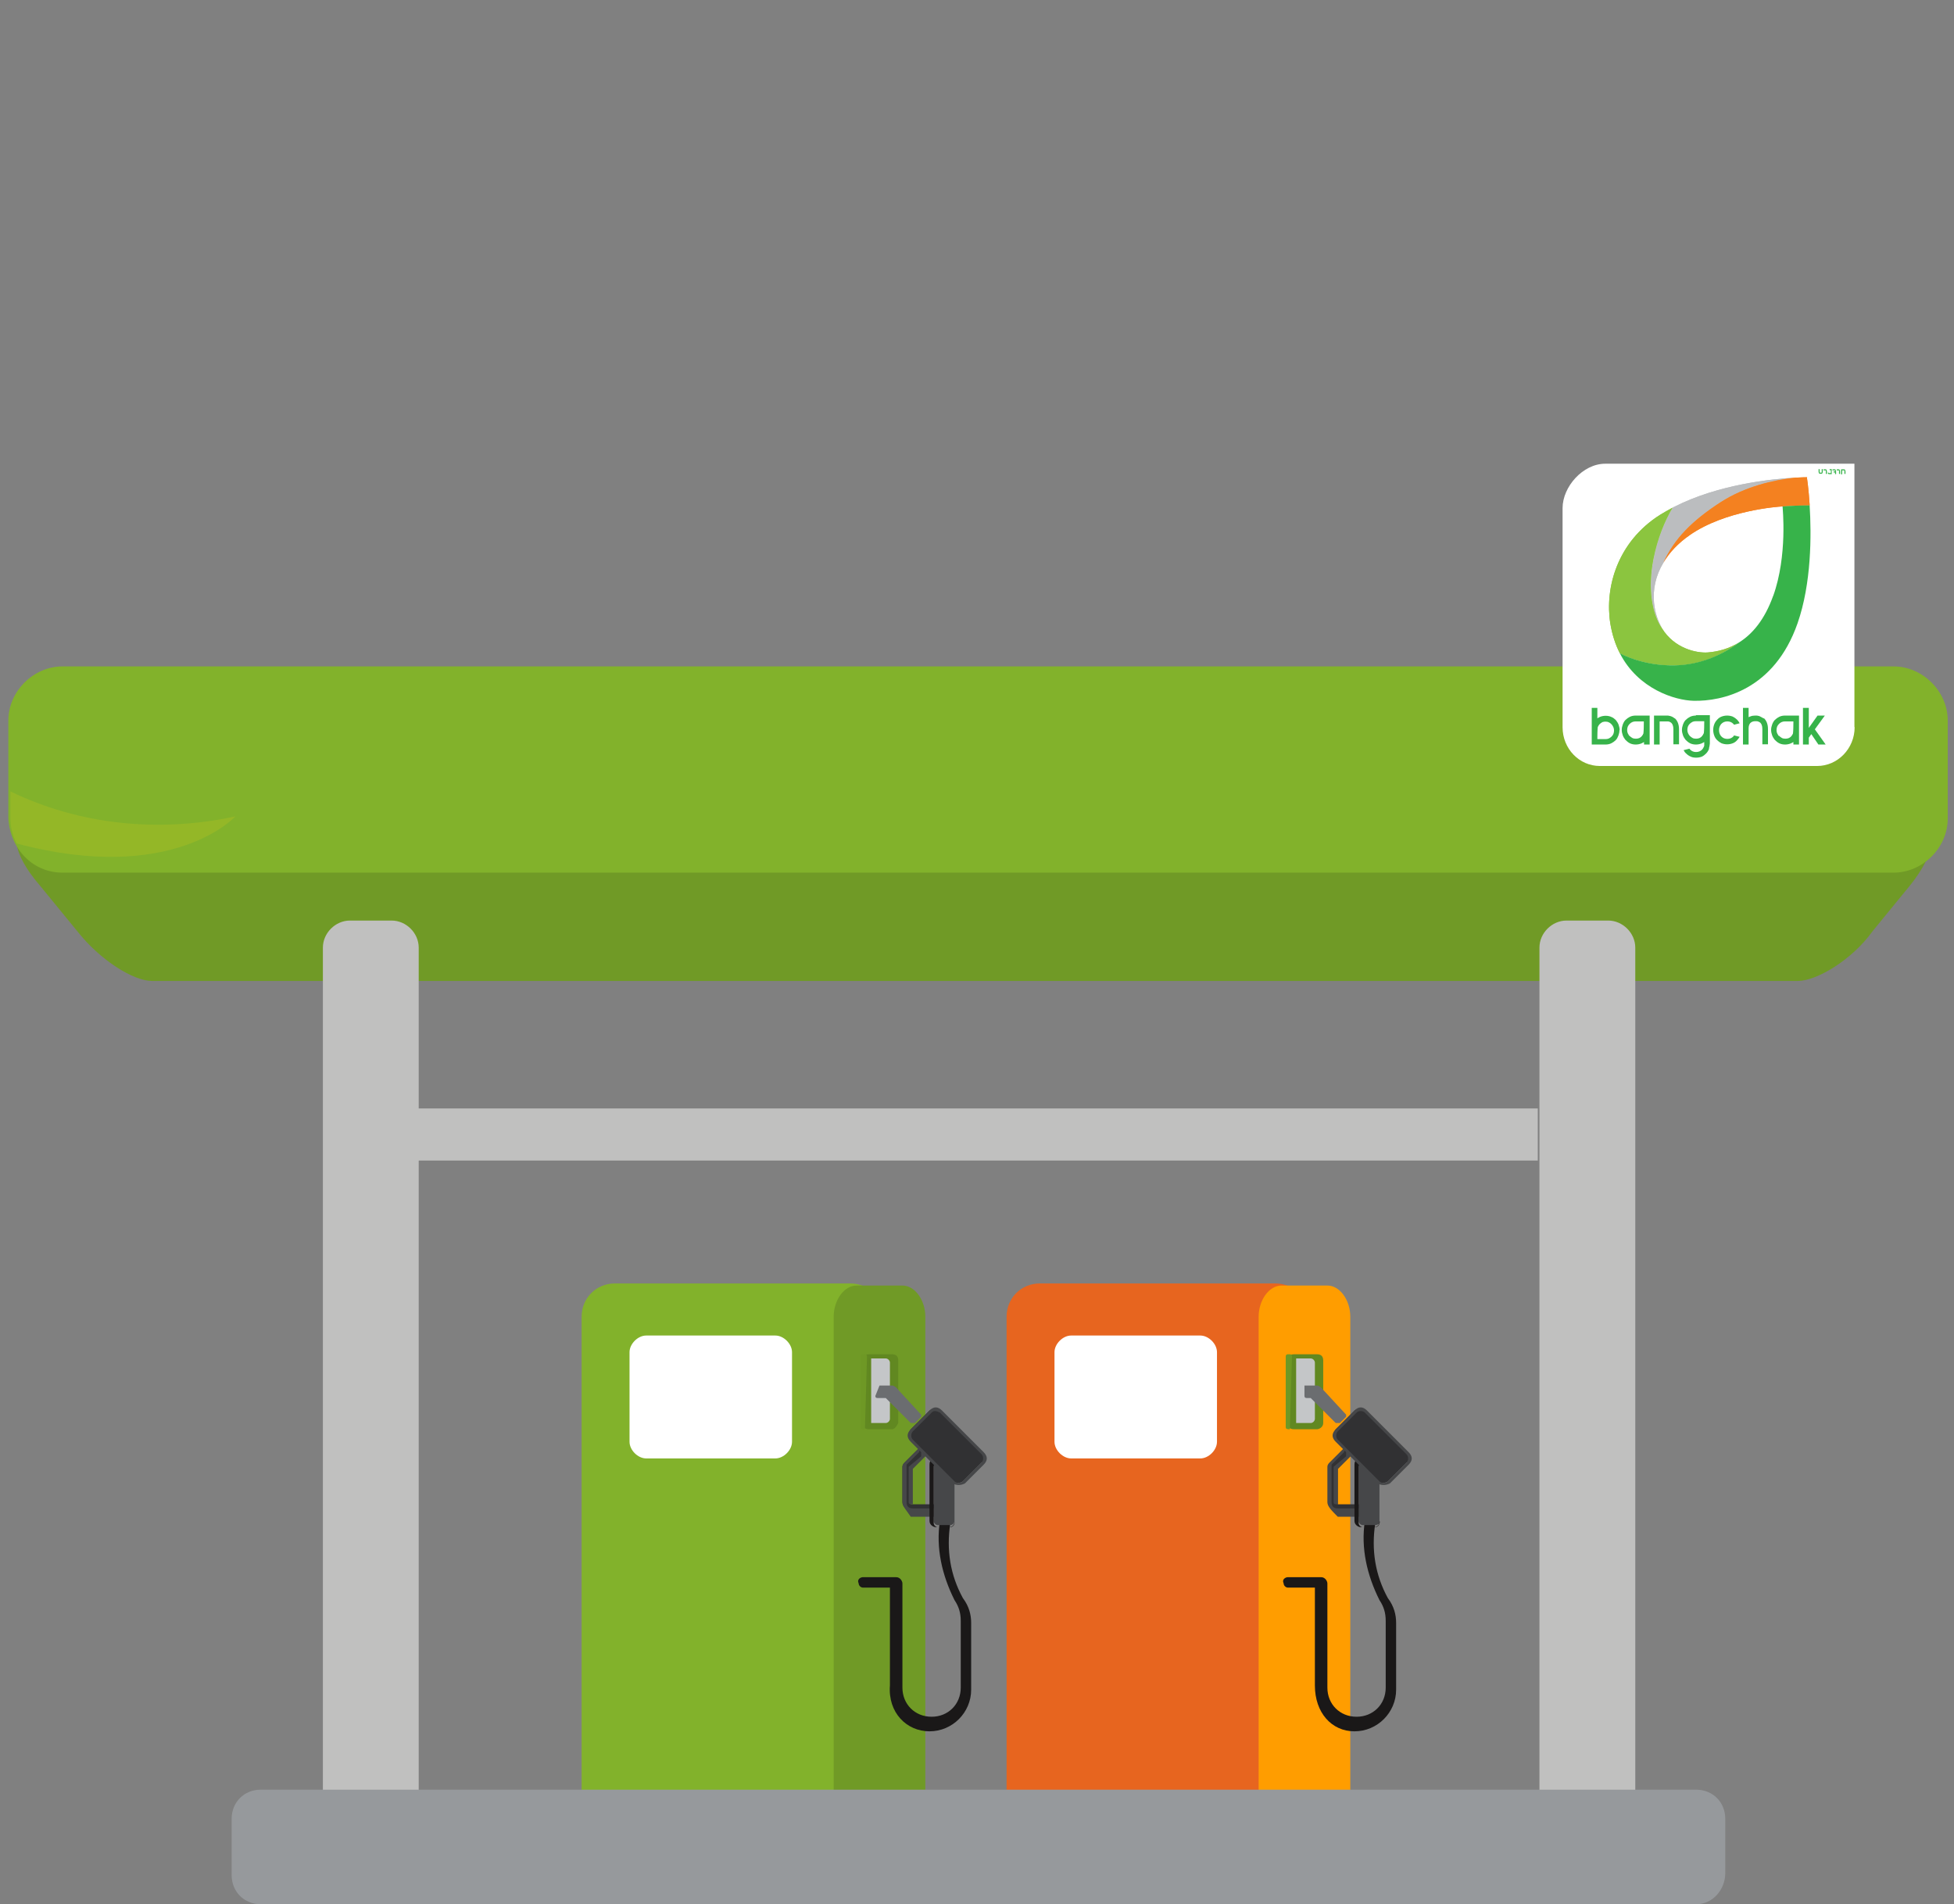 <?xml version="1.0" encoding="UTF-8"?>
<svg id="Layer_1" data-name="Layer 1" xmlns="http://www.w3.org/2000/svg" xmlns:xlink="http://www.w3.org/1999/xlink" viewBox="0 0 93.8 91.4">
  <rect x="0" y="0" width="93.8" height="91.4" fill="#808080" stroke="none"/>
  <defs>
    <style>
      .cls-1 {
        fill: none;
      }

      .cls-2 {
        clip-path: url(#clippath);
      }

      .cls-3 {
        fill: #f48120;
      }

      .cls-4 {
        fill: #ff9d00;
      }

      .cls-5 {
        fill: #fff;
      }

      .cls-6 {
        fill: #e7651f;
      }

      .cls-7 {
        fill: #6b6d70;
      }

      .cls-8 {
        fill: #96999c;
      }

      .cls-9 {
        fill: #8bc53f;
      }

      .cls-10 {
        fill: #bbbdbf;
      }

      .cls-11 {
        fill: #c0c0bf;
      }

      .cls-12 {
        fill: #c4c6c8;
      }

      .cls-13 {
        fill: #1a1818;
      }

      .cls-14 {
        fill: #6e9825;
      }

      .cls-15 {
        fill: #709a26;
      }

      .cls-16 {
        fill: #94b727;
      }

      .cls-17 {
        fill: #464749;
      }

      .cls-18 {
        fill: #313133;
      }

      .cls-19 {
        fill: #37b34a;
      }

      .cls-20 {
        fill: #618821;
      }

      .cls-21 {
        fill: #82b22b;
      }

      .cls-22 {
        clip-path: url(#clippath-1);
      }

      .cls-23 {
        clip-path: url(#clippath-3);
      }

      .cls-24 {
        clip-path: url(#clippath-2);
      }
    </style>
    <clipPath id="clippath">
      <path class="cls-10" d="m79.79,30.16c-.19-.32-.34-.72-.39-1.22-.06-.63.07-1.3.45-1.93.53-1.15,1.38-2.01,2.73-2.89,1.2-.78,2.59-1.08,3.59-1.19-1.12.06-3.68.32-5.8,1.4-.02.01-.05.02-.07.04-.38.64-.74,1.48-.92,2.46-.29,1.47-.05,2.69.41,3.33Z"/>
    </clipPath>
    <clipPath id="clippath-1">
      <path class="cls-3" d="m86.75,22.91h-.01s-.25,0-.57.02c-1,.11-2.39.41-3.59,1.19-1.35.88-2.2,1.73-2.73,2.89.28-.48.7-.93,1.26-1.32,1.7-1.19,4.24-1.37,4.46-1.38h0c.21-.02.85-.05,1.3-.05,0-.01,0-.02,0-.03-.05-.79-.13-1.3-.13-1.3Z"/>
    </clipPath>
    <clipPath id="clippath-2">
      <path class="cls-9" d="m83.48,30.84c-.48.3-1,.44-1.5.48-.52.04-1.6-.18-2.2-1.16-.46-.64-.7-1.86-.41-3.33.19-.98.54-1.82.92-2.46-.21.11-.41.23-.61.35-2.03,1.29-2.65,3.47-2.38,5.2.09.55.25,1.03.46,1.44.59.3,1.47.59,2.61.58,1.29-.01,2.36-.54,3.11-1.1Z"/>
    </clipPath>
    <clipPath id="clippath-3">
      <path class="cls-1" d="m85.12,28.6c-.41,1.15-1,1.84-1.64,2.24-.75.56-1.82,1.08-3.11,1.1-1.14.01-2.02-.28-2.61-.58,0,0,0,0,0,0,.88,1.72,2.65,2.26,3.54,2.28,1.36.03,3.87-.51,4.99-3.72.67-1.92.67-4.24.58-5.66-.45,0-1.1.03-1.3.05,0,.06.25,2.35-.45,4.3Z"/>
    </clipPath>
  </defs>
  <g id="Group_3532" data-name="Group 3532">
    <g id="Group_3436" data-name="Group 3436">
      <path id="Path_6750" data-name="Path 6750" class="cls-15" d="m7.3,47.09h79c.9,0,2.6-1,3.6-2.4l1.8-2.2c1.2-1.5,1.4-2.8.4-2.8H1.5c-1.1,0-.9,1.3.4,2.8l1.8,2.2c1.1,1.4,2.7,2.4,3.6,2.4"/>
      <path id="Path_6751" data-name="Path 6751" class="cls-21" d="m3,41.89h87.9c1.4,0,2.6-1.2,2.6-2.6v-4.7c0-1.4-1.2-2.6-2.6-2.6H3c-1.4,0-2.6,1.2-2.6,2.6v4.7c.1,1.5,1.2,2.6,2.6,2.6"/>
      <path id="Path_6752" data-name="Path 6752" class="cls-16" d="m11.3,39.19s-3,3.3-10.5,1.3c-.2-.4-.3-.8-.3-1.2v-1.3c3.3,1.6,7.1,2,10.8,1.2"/>
      <path id="Path_6753" data-name="Path 6753" class="cls-11" d="m75.2,90.79h2c.7,0,1.3-.6,1.3-1.3v-44c0-.7-.6-1.3-1.3-1.3h-2c-.7,0-1.3.6-1.3,1.3v44c0,.7.6,1.3,1.3,1.3h0"/>
      <path id="Path_6754" data-name="Path 6754" class="cls-11" d="m16.8,90.79h2c.7,0,1.3-.6,1.3-1.3h0v-44c0-.7-.6-1.3-1.3-1.3h-2c-.7,0-1.3.6-1.3,1.3h0v44c0,.7.6,1.3,1.3,1.3h0"/>
    </g>
    <rect id="Rectangle_1294" data-name="Rectangle 1294" class="cls-11" x="20.02" y="53.21" width="53.8" height="2.5"/>
    <path id="Path_6755" data-name="Path 6755" class="cls-21" d="m40.82,87.61h-11.3c-.9,0-1.6-.7-1.6-1.6v-22.8c0-.9.7-1.6,1.6-1.6h11.3c.9,0,1.6.7,1.6,1.6v22.8c0,.9-.7,1.6-1.6,1.6"/>
    <path id="Path_6756" data-name="Path 6756" class="cls-5" d="m37.22,70.01h-6.2c-.4,0-.8-.4-.8-.8h0v-4.3c0-.4.4-.8.8-.8h6.2c.4,0,.8.4.8.8h0v4.3c0,.4-.4.8-.8.8h0"/>
    <path id="Path_6757" data-name="Path 6757" class="cls-15" d="m42.82,87.61c.9,0,1.6-.7,1.6-1.6h0v-22.8c0-.8-.5-1.5-1.1-1.5h-2.2c-.6,0-1.1.7-1.1,1.5v24.4h2.8Z"/>
    <path id="Path_6758" data-name="Path 6758" class="cls-20" d="m42.82,68.61h-1.1c-.2,0-.3-.1-.3-.3h0v-3c0-.2.1-.3.3-.3h1.1c.2,0,.3.1.3.3v3c-.1.2-.2.3-.3.3"/>
    <path id="Path_6759" data-name="Path 6759" class="cls-14" d="m41.52,68.61h0c-.1,0-.2,0-.2-.1h0v-3.4s0-.1.1-.1h.1s.1,0,.1.1h0l-.1,3.5q.1,0,0,0h0"/>
    <path id="Path_6760" data-name="Path 6760" class="cls-12" d="m41.82,65.21h.7c.1,0,.2.1.2.2v2.7c0,.1-.1.2-.2.2h-.7v-3.1Z"/>
    <path id="Path_6761" data-name="Path 6761" class="cls-13" d="m44.62,83.11c1.1,0,2-.9,2-2v-3.2c0-.4-.1-.8-.4-1.2-.6-1.1-.8-2.3-.6-3.6,0-.1-.1-.3-.2-.3s-.3.1-.3.2c-.2,1.3.1,2.6.7,3.8.2.3.3.6.3,1v3.2c0,.8-.6,1.4-1.4,1.4s-1.4-.6-1.4-1.4v-5c0-.1-.1-.3-.3-.3h-1.6c-.1,0-.3.1-.2.3,0,.1.1.2.2.2h1.3v4.7c-.1,1.3.8,2.2,1.9,2.2"/>
    <path id="Path_6762" data-name="Path 6762" class="cls-18" d="m45.02,72.51h-1.3c-.2,0-.4-.2-.4-.4h0v-1.7q0-.1.1-.2h0l.6-.6c.1-.1.2-.1.3-.1v.4h0l-.6.6v1.7h1.3v.3Z"/>
    <path id="Path_6763" data-name="Path 6763" class="cls-17" d="m45.02,72.21h-1.3q-.1,0-.1-.1h0v-1.7h0l.6-.5v-.3q-.1,0-.1.1h0l-.6.6h0v1.8c0,.2.1.3.3.3h1.3l-.1-.2Zm-1.7-.1v-1.7q0-.1.1-.2h0l.6-.6c.1-.1.2-.2.3-.2,0,0,.1,0,.1.1h0v.4h0l-.6.6v1.7h1.3s.1,0,.1.1h0v.4s0,.1-.1.1h-1.4c-.2-.3-.4-.5-.4-.7"/>
    <path id="Path_6764" data-name="Path 6764" class="cls-17" d="m45.62,73.21h-.6c-.1,0-.2-.1-.2-.2h0v-2.7c0-.1.1-.2.2-.2h.6c.1,0,.2.1.2.2h0v2.7c0,.1-.1.2-.2.2h0"/>
    <path id="Path_6765" data-name="Path 6765" class="cls-13" d="m45.02,70.21c-.1,0-.2.1-.2.2v2.7c0,.1.1.2.2.2h.6c.1,0,.2-.1.2-.2h0v-2.8c0-.1-.1-.2-.2-.2h-.6v.1Zm-.4,2.8v-2.7c0-.2.1-.3.3-.3h.6c.2,0,.3.1.3.3v2.7c0,.2-.1.3-.3.3h-.6c-.1,0-.3-.1-.3-.3h0"/>
    <path id="Path_6766" data-name="Path 6766" class="cls-18" d="m47.12,70.21l-.9.9c-.1.1-.4.1-.5,0h0l-2-2c-.1-.1-.1-.4,0-.5l.9-.9c.1-.1.4-.1.5,0h0l2,2c.2.2.2.4,0,.5h0"/>
    <path id="Path_6767" data-name="Path 6767" class="cls-17" d="m44.72,67.81l-.9.9c-.1.1-.1.3,0,.4h0l2,2c.1.1.3.1.4,0h0l.9-.9c.1-.1.1-.3,0-.4l-2-2c-.2-.1-.3-.1-.4,0m1,3.4l-2-2c-.2-.2-.2-.4,0-.6h0l.9-.9c.2-.2.4-.2.6,0l2,2c.2.2.2.4,0,.6l-.9.9c-.2.1-.4.1-.6,0h0"/>
    <path id="Path_6768" data-name="Path 6768" class="cls-7" d="m42.22,66.51s.1,0,0,0h.6c.1,0,.2.1.2.1l1.2,1.3v.1l-.3.3h-.2l-1.2-1.2h-.4q-.1,0-.1-.1h0l.2-.5h0"/>
    <path id="Path_6769" data-name="Path 6769" class="cls-6" d="m61.22,87.61h-11.3c-.9,0-1.6-.7-1.6-1.6v-22.8c0-.9.7-1.6,1.6-1.6h11.3c.9,0,1.6.7,1.6,1.6v22.8c0,.9-.7,1.6-1.6,1.6"/>
    <path id="Path_6770" data-name="Path 6770" class="cls-5" d="m57.62,70.01h-6.2c-.4,0-.8-.4-.8-.8h0v-4.3c0-.4.4-.8.8-.8h6.2c.4,0,.8.4.8.8h0v4.3c0,.4-.4.8-.8.8h0"/>
    <path id="Path_6771" data-name="Path 6771" class="cls-4" d="m63.22,87.61c.9,0,1.6-.7,1.6-1.6h0v-22.8c0-.8-.5-1.5-1.1-1.5h-2.2c-.6,0-1.1.7-1.1,1.5v24.4h2.8Z"/>
    <path id="Path_6772" data-name="Path 6772" class="cls-20" d="m63.22,68.61h-1.1c-.2,0-.3-.1-.3-.3h0v-3c0-.2.1-.3.3-.3h1.1c.2,0,.3.1.3.3v3c0,.2-.2.3-.3.3"/>
    <path id="Path_6773" data-name="Path 6773" class="cls-14" d="m61.92,68.61h0c-.1,0-.2,0-.2-.1h0v-3.4s0-.1.1-.1h.1s.1,0,.1.1h0l-.1,3.5q.1,0,0,0h0"/>
    <path id="Path_6774" data-name="Path 6774" class="cls-12" d="m62.22,65.21h.7c.1,0,.2.1.2.2v2.7c0,.1-.1.2-.2.2h-.7v-3.1Z"/>
    <path id="Path_6775" data-name="Path 6775" class="cls-13" d="m65.02,83.11c1.1,0,2-.9,2-2v-3.2c0-.4-.1-.8-.4-1.2-.6-1.1-.8-2.3-.6-3.6,0-.1-.1-.3-.2-.3s-.3.1-.3.2c-.2,1.3.1,2.6.7,3.8.2.3.3.6.3,1v3.2c0,.8-.6,1.4-1.4,1.4s-1.4-.6-1.4-1.4v-5c0-.1-.1-.3-.3-.3h-1.6c-.1,0-.3.1-.2.3,0,.1.1.2.2.2h1.3v4.7c0,1.3.8,2.2,1.9,2.2"/>
    <path id="Path_6776" data-name="Path 6776" class="cls-18" d="m65.52,72.51h-1.3c-.2,0-.4-.2-.4-.4h0v-1.7q0-.1.1-.2h0l.6-.6c.1-.1.2-.1.3-.1v.4h0l-.6.6v1.7h1.3v.3Z"/>
    <path id="Path_6777" data-name="Path 6777" class="cls-17" d="m65.42,72.21h-1.3q-.1,0-.1-.1h0v-1.7h0l.6-.5v-.3q-.1,0-.1.1h0l-.6.6h0v1.8c0,.2.1.3.3.3h1.3l-.1-.2Zm-1.7-.1v-1.7q0-.1.1-.2h0l.6-.6c.1-.1.2-.2.3-.2,0,0,.1,0,.1.1v.4h0l-.6.6v1.7h1.3s.1,0,.1.1h0v.4s0,.1-.1.1h-1.3c-.3-.3-.5-.5-.5-.7"/>
    <path id="Path_6778" data-name="Path 6778" class="cls-17" d="m66.02,73.21h-.6c-.1,0-.2-.1-.2-.2h0v-2.7c0-.1.1-.2.2-.2h.6c.1,0,.2.1.2.2h0v2.7c.1.1-.1.2-.2.2h0"/>
    <path id="Path_6779" data-name="Path 6779" class="cls-13" d="m65.42,70.21c-.1,0-.2.1-.2.2v2.7c0,.1.1.2.2.2h.6c.1,0,.2-.1.2-.2h0v-2.8c0-.1-.1-.2-.2-.2h-.6v.1Zm-.4,2.8v-2.7c0-.2.1-.3.3-.3h.6c.2,0,.3.1.3.3v2.7c0,.2-.1.3-.3.3h-.6c-.1,0-.3-.1-.3-.3h0"/>
    <path id="Path_6780" data-name="Path 6780" class="cls-18" d="m67.52,70.21l-.9.9c-.1.1-.4.1-.5,0l-2-2c-.1-.1-.1-.4,0-.5l.9-.9c.1-.1.4-.1.5,0h0l2,2c.2.2.2.4,0,.5h0"/>
    <path id="Path_6781" data-name="Path 6781" class="cls-17" d="m65.12,67.81l-.9.9c-.1.1-.1.3,0,.4h0l2,2c.1.1.3.1.4,0h0l.9-.9c.1-.1.1-.3,0-.4l-2-2c-.1-.1-.3-.1-.4,0m1,3.4l-2-2c-.2-.2-.2-.4,0-.6h0l.9-.9c.2-.2.4-.2.6,0l2,2c.2.2.2.4,0,.6l-.9.9c-.2.1-.4.1-.6,0h0"/>
    <path id="Path_6782" data-name="Path 6782" class="cls-7" d="m62.62,66.51q.1,0,0,0h.6c.1,0,.2.1.2.1l1.2,1.3v.1h0l-.3.3h-.2l-1.2-1.2h-.2q-.1,0-.1-.1h0v-.5h0"/>
    <path id="Path_6786" data-name="Path 6786" class="cls-8" d="m81.42,91.41H12.52c-.8,0-1.4-.6-1.4-1.4h0v-2.7c0-.8.6-1.4,1.4-1.4h68.9c.8,0,1.4.6,1.4,1.4v2.6c0,.8-.6,1.5-1.4,1.5h0"/>
    <g>
      <path class="cls-5" d="m89.03,34.91c0,1.02-.81,1.86-1.8,1.86h-10.43c-.99,0-1.79-.83-1.79-1.86v-10.52c0-1.02.97-2.13,2.05-2.13h11.96v12.64Z"/>
      <g>
        <g>
          <path class="cls-19" d="m88.11,22.54s-.01-.01-.02-.01c0,0-.01,0-.02,0,0,0-.01,0-.02,0,0,0,0,0-.01,0h-.07v.05h.07s.02,0,.03,0c0,0,.01,0,.01,0,0,0,0,.01.01.02,0,0,0,.02,0,.03h-.07v.05h.07v.08h.05v-.12s-.01-.07-.03-.09"/>
          <path class="cls-19" d="m88.3,22.54s-.01-.01-.02-.01c0,0-.01,0-.02,0,0,0-.01,0-.02,0,0,0,0,0-.01,0h-.06v.05h.06s.02,0,.03,0c0,0,.01,0,.01,0,0,0,0,.01.01.02,0,0,0,.02,0,.03v.12h.05v-.12s-.01-.07-.03-.09"/>
          <path class="cls-19" d="m87.5,22.52h-.05v.12s0,.03,0,.03c0,0,0,.01-.01.02,0,0,0,0-.01,0,0,0-.01,0-.03,0h0s-.02,0-.03,0c0,0-.01,0-.01,0,0,0,0-.01-.01-.02,0,0,0-.02,0-.03v-.12h-.05v.12s0,0,0,0c0,.04.01.07.03.09,0,0,.01.01.02.01,0,0,.01,0,.02,0,0,0,.01,0,.02,0,0,0,0,0,.01,0,0,0,0,0,.01,0,0,0,.01,0,.02,0,0,0,.01,0,.02,0,0,0,.01,0,.02-.01.02-.02.03-.05.03-.09,0,0,0,0,0,0v-.12h0Z"/>
          <path class="cls-19" d="m88.55,22.54s-.01-.01-.02-.01c0,0-.01,0-.02,0,0,0-.01,0-.02,0,0,0,0,0-.01,0h-.1v.24h.05v-.19h.06s.02,0,.03,0c0,0,.01,0,.01,0,0,0,0,.01.01.02,0,0,0,.02,0,.03v.12h.05v-.12s-.01-.07-.03-.09"/>
          <path class="cls-19" d="m87.93,22.52h-.1v.05h.06v.14h-.05s-.02,0-.03,0c0,0-.01,0-.01,0,0,0,0-.01-.01-.02,0,0,0,0,0,0h-.05s.01.05.03.06c0,0,.01.01.02.01,0,0,.01,0,.02,0,0,0,.01,0,.02,0,0,0,0,0,.01,0h.09v-.24Z"/>
          <path class="cls-19" d="m87.67,22.54s-.01-.01-.02-.01c0,0-.01,0-.02,0,0,0-.01,0-.02,0,0,0,0,0-.01,0h-.06v.05h.06s.02,0,.03,0c0,0,.01,0,.01,0,0,0,0,.01.01.02,0,0,0,.02,0,.03v.12h.05v-.12s-.01-.07-.03-.09"/>
        </g>
        <g>
          <g>
            <g>
              <path class="cls-10" d="m79.79,30.16c-.19-.32-.34-.72-.39-1.22-.06-.63.07-1.3.45-1.93.53-1.15,1.38-2.01,2.73-2.89,1.2-.78,2.59-1.08,3.59-1.19-1.12.06-3.68.32-5.8,1.4-.02.01-.05.02-.07.04-.38.64-.74,1.48-.92,2.46-.29,1.47-.05,2.69.41,3.33Z"/>
              <g class="cls-2">
                <polygon class="cls-10" points="75.42 25.85 83.77 18.96 90.4 27.54 82.05 34.44 75.42 25.85"/>
              </g>
            </g>
            <g>
              <path class="cls-3" d="m86.75,22.91h-.01s-.25,0-.57.02c-1,.11-2.39.41-3.59,1.19-1.35.88-2.2,1.73-2.73,2.89.28-.48.7-.93,1.26-1.32,1.7-1.19,4.24-1.37,4.46-1.38h0c.21-.02.85-.05,1.3-.05,0-.01,0-.02,0-.03-.05-.79-.13-1.3-.13-1.3Z"/>
              <g class="cls-22">
                <rect class="cls-3" x="78.96" y="22.88" width="7.97" height="4.37"/>
              </g>
            </g>
            <g>
              <path class="cls-9" d="m83.48,30.84c-.48.3-1,.44-1.5.48-.52.04-1.6-.18-2.2-1.16-.46-.64-.7-1.86-.41-3.33.19-.98.54-1.82.92-2.46-.21.11-.41.23-.61.35-2.03,1.29-2.65,3.47-2.38,5.2.09.55.25,1.03.46,1.44.59.3,1.47.59,2.61.58,1.29-.01,2.36-.54,3.11-1.1Z"/>
              <g class="cls-24">
                <polygon class="cls-9" points="84.19 23.28 85.33 31.83 77.19 32.99 76.04 24.45 84.19 23.28"/>
              </g>
            </g>
            <g class="cls-23">
              <rect class="cls-19" x="77.7" y="24.14" width="9.34" height="9.58"/>
            </g>
          </g>
          <g>
            <path class="cls-19" d="m78.52,34.35c-.1,0-.2.02-.28.06-.08.04-.15.09-.21.15-.06.06-.1.14-.13.22-.03.08-.05.17-.05.26s.02.17.05.26c.03.08.08.16.13.22.06.06.13.12.21.16.08.04.18.06.28.06s.2-.02.29-.06c.04-.02.07-.04.11-.06v.12h.27v-1.39h-.67Zm-.3.98s-.06-.08-.08-.13c-.02-.05-.03-.1-.03-.15,0-.06.01-.12.03-.17.02-.05.05-.09.09-.13.04-.04.08-.07.13-.09.05-.02.1-.03.16-.03h.39v.06c0,.41-.02.5-.02.52-.02.05-.05.1-.08.13-.03.04-.08.07-.12.09-.05.02-.1.03-.16.03-.07,0-.13-.01-.18-.04-.05-.03-.09-.06-.13-.1"/>
            <path class="cls-19" d="m80.4,34.49s-.08-.06-.12-.08c-.04-.02-.08-.03-.11-.04-.04,0-.07-.02-.1-.02-.03,0-.06,0-.08,0h-.59v1.39s.27,0,.27,0v-1.11h.33c.06,0,.11,0,.15.02.04.02.07.04.08.05.03.03.05.06.07.11.02.05.03.12.03.2v.72h.27v-.72c0-.23-.07-.41-.2-.53"/>
            <path class="cls-19" d="m84.67,34.49s-.19-.11-.23-.12c-.04,0-.07-.02-.1-.02-.03,0-.06,0-.08,0-.08,0-.16.01-.23.04-.03.01-.06.02-.09.04v-.45h-.27v1.76h.27v-.78c0-.11.03-.19.08-.25.06-.06.14-.09.24-.09.06,0,.11,0,.15.02.04.02.07.03.09.05.03.03.05.06.07.11.02.05.03.12.03.2v.73h.27v-.73c0-.23-.07-.41-.2-.53"/>
            <path class="cls-19" d="m85.69,34.35c-.1,0-.2.02-.28.06-.08.04-.15.09-.21.15-.06.06-.1.14-.13.22-.03.08-.05.17-.05.26s.02.17.05.26c.03.08.08.16.13.22.06.06.13.12.21.16.08.04.18.06.28.06s.2-.02.29-.06c.04-.02.07-.04.11-.06v.12s.27,0,.27,0v-1.39h-.67Zm-.3.98s-.06-.08-.08-.13c-.02-.05-.03-.1-.03-.15,0-.06.01-.12.03-.17.02-.05.05-.09.09-.13.04-.04.08-.07.13-.09.05-.02.1-.03.16-.03h.4v.06c0,.41-.02.5-.02.52-.02.05-.05.1-.08.13-.03.04-.08.07-.12.09-.05.02-.1.03-.16.03-.07,0-.13-.01-.18-.04-.05-.03-.09-.06-.13-.1"/>
            <polygon class="cls-19" points="86.83 35.41 86.83 35.74 86.55 35.74 86.55 33.98 86.83 33.98 86.83 34.94 87.25 34.35 87.6 34.35 87.12 35.01 87.64 35.74 87.29 35.74 86.95 35.24 86.83 35.41"/>
            <path class="cls-19" d="m77.75,35.05c0-.09-.02-.17-.05-.26-.03-.08-.08-.16-.13-.22-.06-.06-.13-.12-.21-.15-.08-.04-.18-.06-.28-.06s-.2.02-.29.06c-.04.02-.07.04-.11.06v-.5h-.27v1.76h.66c.1,0,.2-.02.28-.06.08-.04.15-.09.21-.15.06-.06.1-.14.13-.22.03-.08.05-.17.05-.26m-.84-.38s.1-.03.16-.03c.07,0,.13.01.18.04.05.02.09.06.13.1.03.04.06.08.08.13.02.05.03.1.03.15,0,.06-.01.12-.03.17-.02.05-.05.09-.09.13-.04.04-.08.06-.13.09-.05.02-.1.03-.16.03h-.39v-.06c0-.41.02-.5.02-.52.02-.05.05-.09.08-.13.04-.04.08-.07.12-.09"/>
            <path class="cls-19" d="m83.24,35.31s-.02.03-.03.04c-.04.04-.08.07-.13.09-.1.04-.22.04-.32,0-.05-.02-.09-.05-.13-.09-.04-.04-.06-.08-.08-.13-.02-.05-.03-.11-.03-.17s.01-.12.03-.17c.02-.05.05-.1.08-.13.04-.04.08-.07.13-.09.05-.02.1-.03.16-.03s.11.01.16.03c.05.02.09.05.13.09.01.01.02.03.03.04h0l.27-.07c-.03-.06-.07-.12-.12-.17-.06-.06-.13-.11-.21-.15-.08-.03-.17-.05-.27-.05s-.19.02-.27.05c-.08.03-.15.08-.21.15-.06.06-.11.14-.14.22-.03.08-.05.18-.05.27s.02.19.05.27c.03.09.08.16.14.22.06.06.13.11.21.15.08.03.17.05.27.05s.19-.02.27-.05c.08-.03.15-.08.21-.15.05-.05.08-.1.12-.16l-.28-.07Z"/>
            <path class="cls-19" d="m81.41,34.35c-.1,0-.2.02-.28.06-.08.04-.15.09-.21.15-.06.06-.1.14-.13.22-.03.08-.05.17-.05.26s.02.17.05.26c.03.08.08.16.13.22.06.06.13.12.21.16.08.04.18.06.28.06s.2-.02.29-.06c.04-.02.07-.04.11-.06v.05c0,.06,0,.1,0,.12,0,.02-.01.04-.02.06-.02.05-.05.1-.08.13-.04.04-.08.07-.13.09-.1.04-.23.04-.32,0-.05-.02-.09-.05-.13-.09-.01-.01-.02-.03-.03-.04l-.28.07c.03.06.07.12.12.16.06.06.13.11.22.15.08.04.17.05.27.05s.19-.02.27-.05c.08-.04.14-.09.2-.15.06-.06.11-.14.14-.22,0,0,0-.01,0-.02h0s0,0,0-.02c0-.03.02-.05.02-.08,0-.04.02-.09.02-.14v-1.36h-.67Zm.37.86c-.02.05-.05.1-.08.13-.03.04-.08.07-.12.09-.05.02-.1.03-.16.03-.07,0-.13-.01-.18-.04-.05-.03-.09-.06-.13-.1-.03-.04-.06-.08-.08-.13-.02-.05-.03-.1-.03-.15,0-.06.01-.12.03-.17.02-.05.05-.09.09-.13.04-.04.08-.06.13-.09.05-.02.1-.03.16-.03h.4v.06c0,.41-.02.5-.02.52"/>
          </g>
        </g>
      </g>
    </g>
  </g>
</svg>
